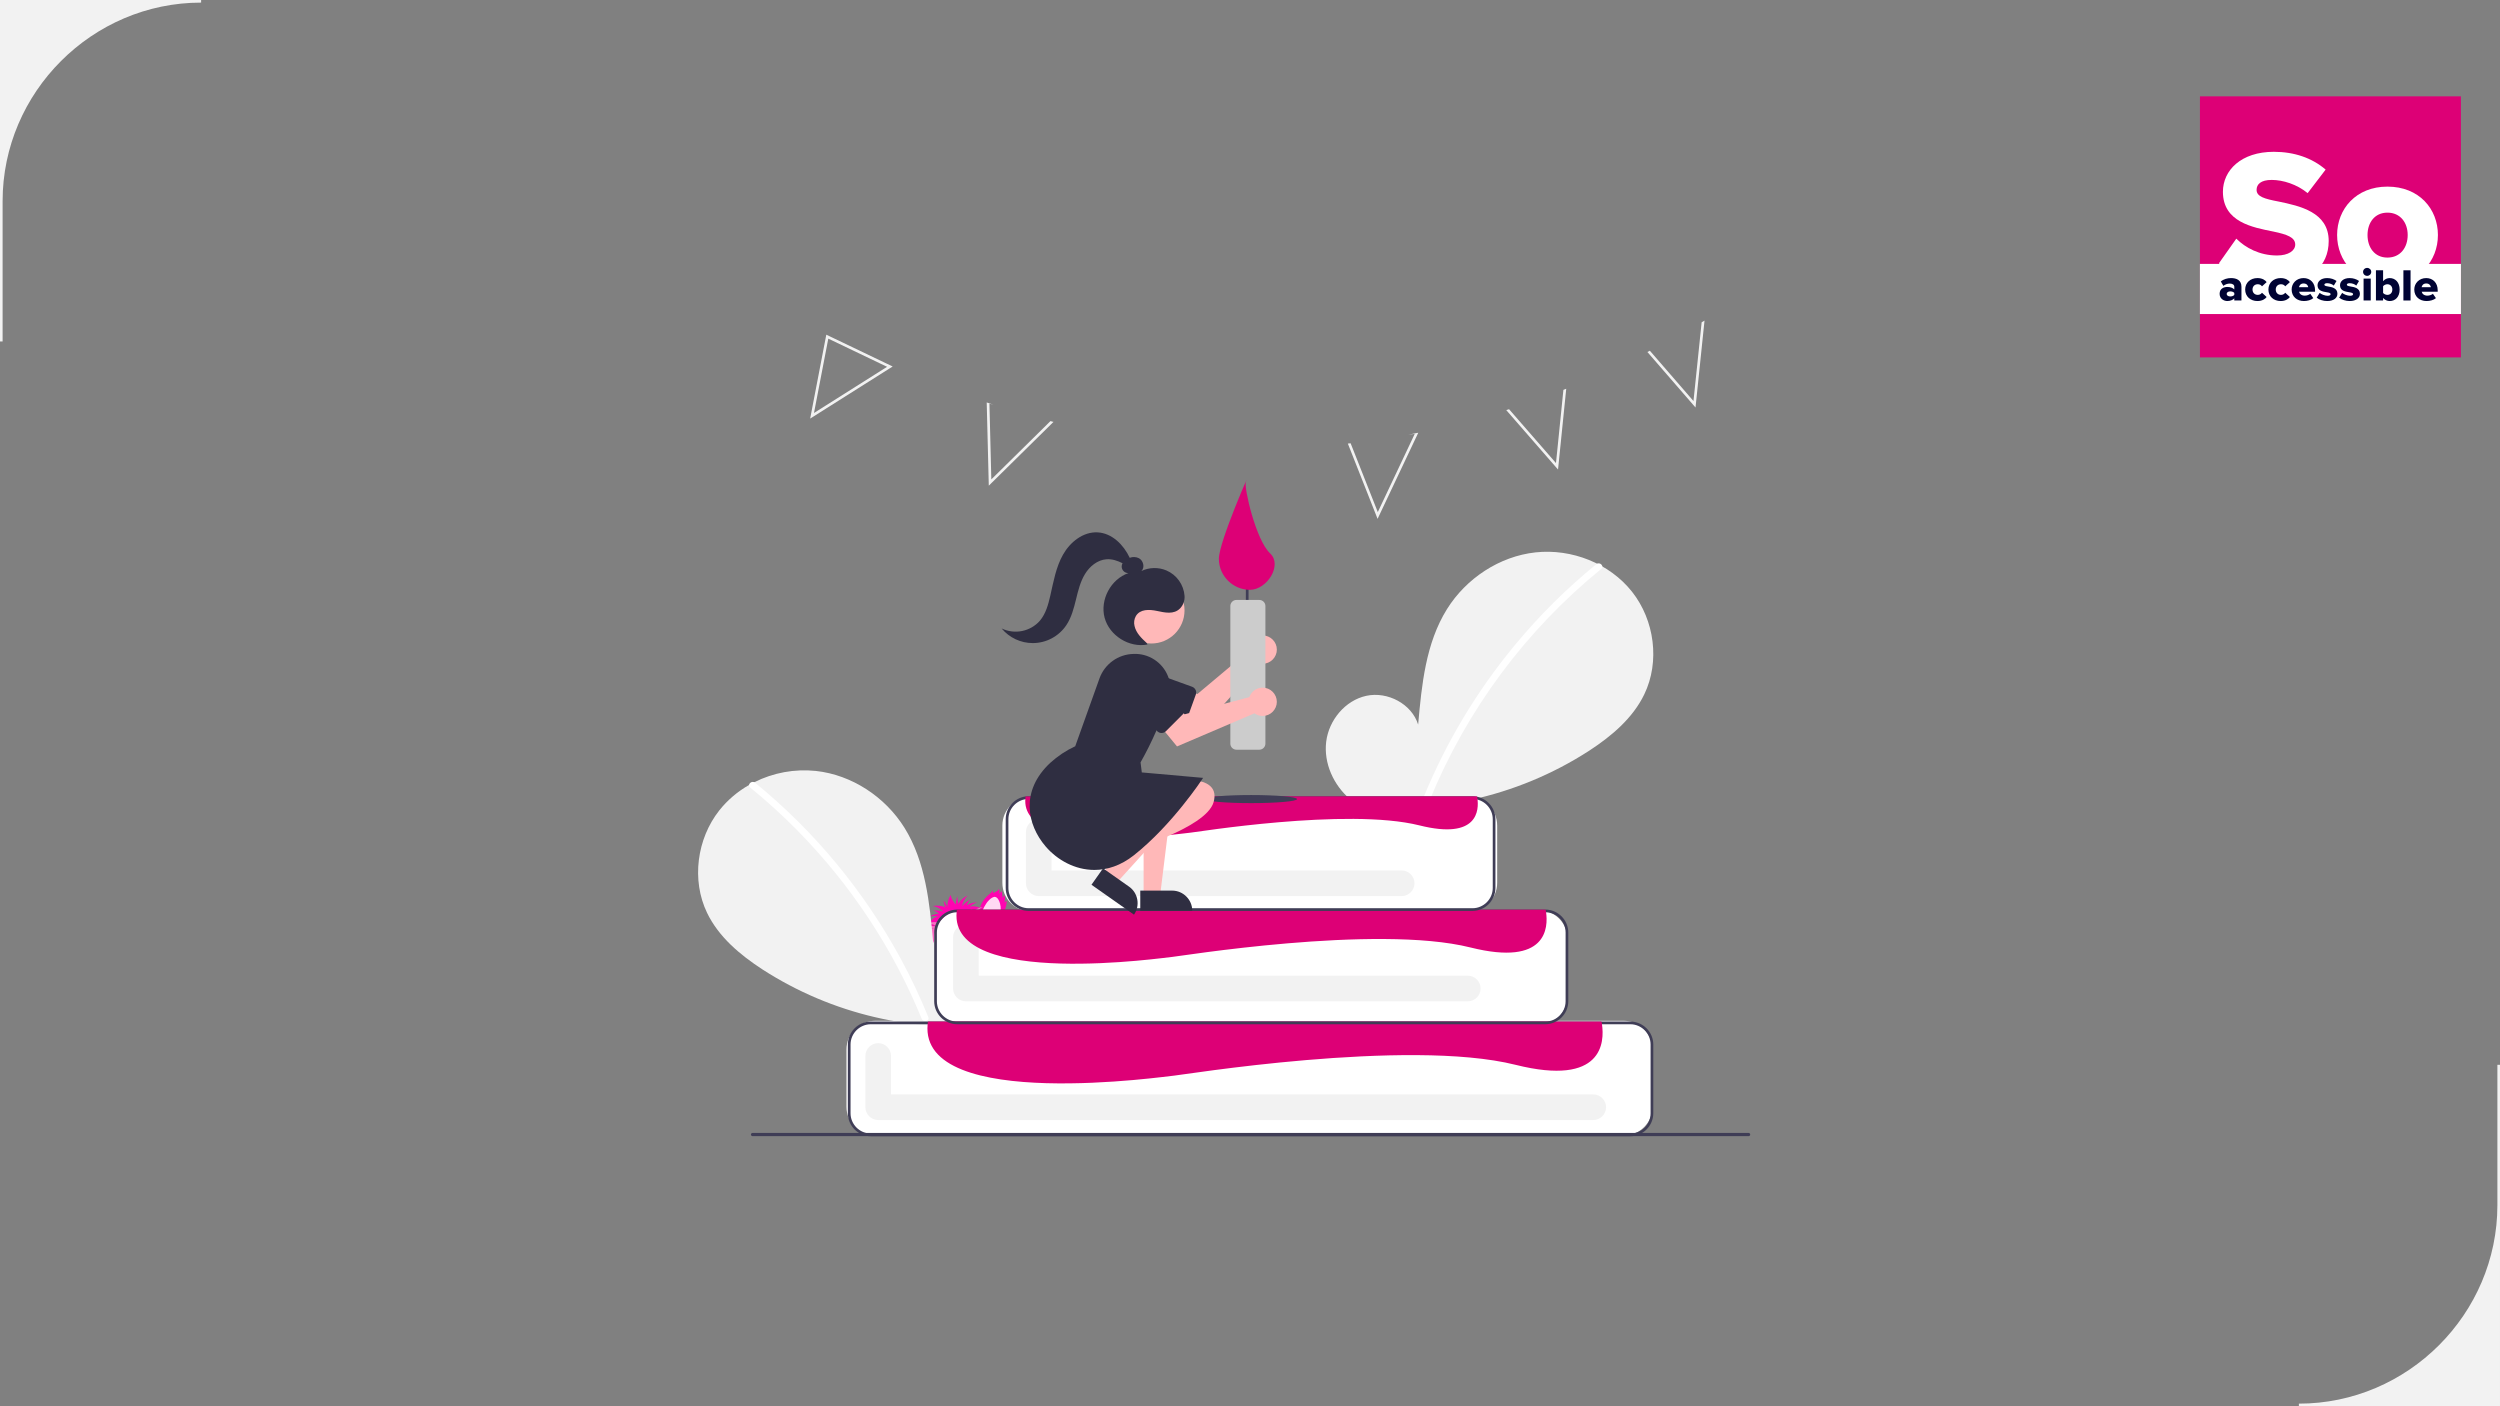 <?xml version="1.0" encoding="UTF-8" standalone="no"?>
<!DOCTYPE svg PUBLIC "-//W3C//DTD SVG 1.1//EN" "http://www.w3.org/Graphics/SVG/1.1/DTD/svg11.dtd">
<svg width="100%" height="100%" viewBox="0 0 1920 1080" version="1.1" xmlns="http://www.w3.org/2000/svg" xmlns:xlink="http://www.w3.org/1999/xlink" xml:space="preserve" xmlns:serif="http://www.serif.com/" style="fill-rule:evenodd;clip-rule:evenodd;stroke-linejoin:round;stroke-miterlimit:2;">
    <rect x="0" y="0" width="1920" height="1080" fill="#808080" stroke="none"/>
    <g transform="matrix(0.469,-0.14,0.129,0.433,10.14,647.633)">
        <g transform="matrix(0.182,0,0,0.182,1290.49,530.808)">
            <path d="M289.748,243.571C293.004,238.956 296.885,234.6 301.075,230.817C318.745,214.861 346.136,206.03 369.876,207.314C364.583,203.574 358.146,201.178 352.141,198.818C342.291,194.948 331.551,191.35 321.009,189.955C310.458,188.558 300.343,189.135 289.795,189.531C294.073,187.514 299.701,186.711 304.347,185.662C331.57,179.515 357.751,180.952 385.013,185.802C382.757,180.197 379.149,174.971 375.472,170.22C367.043,159.327 357.673,151.157 345.773,144.264C347.575,144.204 349.762,144.898 351.559,145.268C356.248,146.232 360.787,147.445 365.342,148.919C380.614,153.863 395.33,159.098 408.899,167.859C415.219,171.939 420.966,176.811 426.62,181.753C410.158,148.232 384.767,115.665 349.419,100.849C368.544,103.151 386.971,108.193 404.761,115.521C422.138,122.679 439.34,132.404 452.61,145.879C451.815,136.152 452.423,126.189 452.985,116.457L456.286,80.078L465.097,110.901C467.147,119.156 469.073,127.825 470.206,136.25L471.417,150.314C473.175,146.489 473.845,141.36 474.921,137.253C476.172,132.473 477.813,127.749 479.53,123.118C486.596,104.06 496.863,86.071 509.795,70.376C515.529,63.417 521.985,57.042 528.204,50.518C523.462,84.725 532.001,118.488 547.884,148.745C552.011,136.651 555.951,124.629 561.302,112.991C566.391,101.923 572.598,91.497 578.502,80.861L568.601,149.357C587.837,131.111 610.458,117.978 635.423,109.185C646.249,105.372 657.009,102.341 668.419,100.845C666.72,102.836 661.449,104.758 658.993,106.182C655.34,108.299 651.857,110.647 648.425,113.105C624.203,130.453 607.333,154.733 595.267,181.65C601.628,176.251 608.449,170.942 615.592,166.638C631.567,157.015 650.365,149.839 668.46,145.524C673.08,144.422 677.902,143.079 682.666,142.927C678.038,144.674 673.472,146.5 669.25,149.112C655.801,157.433 643.469,172.058 635.947,185.883C658.026,180.962 682.01,176.728 704.5,181.525C712.55,183.242 719.856,186.098 727.228,189.685C701.56,186.301 675.801,195.677 652.85,206.33C664.508,206.58 676.446,208.186 687.499,212.046C705.709,218.404 722.824,230.728 738.663,241.579C735.685,242.995 731.49,242.752 728.208,243.162C722.489,243.878 716.884,244.682 711.266,245.994C681.61,252.914 649.615,269.919 629.864,293.27C624.914,299.122 621.183,305.225 617.605,311.968C618.164,307.872 620.16,303.787 621.694,299.955C631.571,275.27 648.56,251.02 668.929,233.798C669.614,233.219 669.346,233.498 669.87,232.762L630.453,251.874C609.966,262.152 589.161,275.651 574.272,293.276C568.459,300.158 563.972,307.426 559.675,315.315C560.359,311.092 562.007,306.934 563.284,302.854C570.176,280.837 580.766,259.91 596.753,243.109C600.476,239.197 604.563,234.979 608.928,231.809L613.171,228.669C607.851,230.595 602.245,231.948 597.075,234.25C563.203,249.332 540.587,275.936 524.995,309C518.947,321.826 514.342,334.152 511.571,348.068C507.334,330.031 499.856,312.377 490.684,296.317C478.449,274.895 463.651,256.756 442.438,243.639C432.372,237.416 421.733,233.41 410.731,229.256C413.49,231.444 416.536,233.216 419.167,235.566C437.638,252.067 449.667,274.063 457.316,297.325C459.021,302.511 461.552,308.295 462.44,313.642C458.192,306.705 454.182,299.811 448.787,293.667C443.467,287.607 437.323,282.544 431,277.584C413.829,264.114 393.307,253.232 373.011,245.28L354.715,238.962C376.188,253.22 390.617,275.263 400.786,298.548C402.594,302.689 405.266,307.418 406.253,311.798L406.322,312.2C403.804,309.448 402.098,305.679 400.088,302.528C397.555,298.554 394.45,294.765 391.276,291.295C385.683,285.179 379.075,279.68 372.501,274.662C351.213,258.412 323.857,245.279 296.75,244.058C294.564,243.959 291.786,244.326 289.748,243.571Z" style="fill:rgb(255,4,176);fill-rule:nonzero;"/>
        </g>
        <g transform="matrix(0.182,0,0,0.182,1290.49,530.808)">
            <path d="M738.828,241.506C760.641,206.96 790.682,178.18 826.313,158.079C836.685,152.228 847.731,147.547 858.5,142.483C866.374,138.781 875.588,134.765 882.015,128.835C884.882,126.19 886.658,123.067 888.949,119.957C887.928,128.927 885.37,138.481 881.506,146.682C895.162,145.169 909.676,143.506 922.691,138.951C927.819,137.156 933.576,134.332 937.184,130.153C938.679,128.421 939.728,125.948 940.754,123.906C941.287,128.371 942.323,133.117 942.462,137.573C942.727,146.082 938.069,156.375 932.854,162.941L927.638,168.698C933.281,166.601 938.906,164.474 944.26,161.699C949.331,159.071 954.166,155.763 959.022,152.742C957.427,173.782 956.925,194.297 948.05,213.861C956.88,208.481 965.859,203.052 973.122,195.591C971.306,219.417 966.07,242.014 953.39,262.621L977.17,251.973C968.013,279.238 956.846,305.159 938.89,327.891C935.177,332.592 931.611,337.277 926.767,340.877C934.821,340.935 943.029,341.075 951.023,339.932C935.724,354.424 918.956,367.207 900.839,377.987C906.596,380.265 912.699,382.303 918.882,382.981C921.182,383.233 923.586,382.858 925.838,383.274C911.212,394.138 894.092,399.753 877.204,406.088C880.062,406.534 897.901,408.882 898.433,409.438C889.058,414.694 878.469,418.537 868.291,421.911C861.574,424.138 854.755,426.475 847.846,428.015C855.183,443.839 862.669,459.225 873.051,473.351C878.005,480.093 882.88,486.528 890.98,489.513C902.239,493.662 914.3,491.881 925.643,489.181C915.248,496.171 904.14,501.638 891.801,504.188C887.446,505.087 882.477,505.346 878.288,506.617C882.391,508.036 886.577,509.098 890.508,510.976C903.958,517.402 912.843,530.266 919.229,543.303C923.518,552.06 926.673,562.201 927.372,571.947C917.507,557.535 901.186,546.733 883.891,543.678C880.137,543.015 876.583,542.997 872.791,543.193C876.692,544.297 880.237,545.145 883.798,547.199C890.508,551.068 895.6,556.994 900.765,562.635C913.407,576.44 927.845,590.101 946.75,594.458C953.035,595.907 959.544,596.155 965.96,596.518C963.004,598.248 959.66,599.205 956.41,600.235C946.704,603.31 936.828,604.048 926.703,604.037C912.516,604.022 899.178,602.376 885.448,598.786L864.361,592.569L874.25,599.057C894.96,613.995 912.857,632.636 917.894,658.541C919.377,666.164 919.216,675.185 917.86,682.852C907.714,667.707 893.432,656.419 878.641,646.064C874.298,643.024 870.072,639.722 865.59,636.902C876.702,652.897 881.927,670.664 883.086,689.991C883.493,696.789 883.568,703.928 882.367,710.651C880.032,723.723 875.647,739.627 867.438,750.241C864.334,732.753 854.013,715.488 839.296,705.2L826.87,697.82C840.504,711.961 849.704,730.89 852.237,750.403C853.767,762.182 851.856,774.312 849.119,785.743C842.472,771.543 835.943,758.18 824.873,746.708C820.815,742.502 816.062,738.876 811.479,735.26L812.793,739.89C813.844,743.904 813.721,748.488 813.686,752.629C813.508,774.153 807.103,795.788 795.894,814.148C790.035,823.745 782.386,832.821 774.199,840.534C776.65,824.875 775.861,809.593 770.319,794.629C769.032,791.155 767.478,786.983 765.347,783.945L764.98,783.585C768.29,808.826 759.647,834.312 744.275,854.302C739.734,860.207 734.977,866.428 729.598,871.583C734.979,852.996 732.5,837.001 723.25,820.117C720.656,815.381 717.716,810.2 713.838,806.396C718.332,821.069 712.606,836.247 705.743,849.262C693.246,872.961 674.854,890.29 654.931,907.651C658.951,894.38 661.589,882.068 658.03,868.292C657.336,865.605 656.504,862.463 655.158,860.024L654.735,859.411C654.439,864.536 654.091,869.731 652.936,874.75C648.28,894.994 636.603,910.923 621.295,924.549C619.576,926.078 617.217,928.732 615.11,929.545C622.308,910.778 624.385,891.098 620.901,871.25C619.41,862.754 616.598,854.556 613.621,846.489C613.324,852.192 613.043,857.892 611.887,863.5C607.392,885.302 594.196,902.22 577.861,916.77C575.288,919.061 557.086,932.968 554.138,933.228C555.505,929.733 556.772,926.33 557.329,922.594C559.003,911.366 555.672,898.746 551.682,888.343C551.122,894.396 550.691,900.519 549.497,906.487C546.36,922.156 539.316,938.931 529.793,951.807C523.1,960.857 515.125,968.672 507.124,976.544C507.144,973.846 507.309,970.961 506.819,968.3C502.519,944.962 480.569,929.898 468.139,911.055C464.595,905.683 461.383,899.94 458.744,894.067C457.401,891.08 456.589,887.181 454.797,884.517C454.419,889.794 453.945,894.966 454.389,900.25C455.143,909.223 457.352,919.028 462.202,926.745C463.533,928.863 465.316,930.772 466.884,932.717C443.53,921.279 424.49,902.464 416.009,877.5C412.738,867.875 411.925,858.266 411.932,848.164C401.26,870.355 400.66,897.191 408.705,920.251C410.524,925.462 412.622,930.246 415.201,935.114C391.831,919.481 374.968,897.153 369.372,869.236C368.861,866.688 368.668,863.624 367.66,861.25C364.603,875.018 364.415,895.271 372.154,907.511C366.063,904.605 360.681,900.435 355.391,896.286C338.51,883.045 324.007,867.296 316.56,846.75C311.17,831.879 310.028,818.053 312.873,802.548C300.533,825.142 292.117,850.201 298.156,876.04C287.918,865.883 278.524,855.038 271.673,842.25C261.784,823.793 258.334,803.016 256.779,782.397C254.868,788.044 252.476,793.496 250.779,799.218C246.73,812.873 246.19,825.44 249.822,839.233C225.22,817.925 212.562,790.522 210.261,758.229C209.796,751.709 209.707,744.922 210.45,738.423C210.732,735.959 211.521,733.527 211.724,731.093C206.003,737.899 199.873,744.595 194.538,751.694C186.514,762.371 179.666,773.956 174.348,786.196C168.553,762.548 171.842,736.846 184.456,715.887C190.13,706.46 196.816,697.229 204.742,689.57C187.931,699.188 173.467,711.495 164.171,728.75C160.516,735.535 158.062,742.735 156.042,750.15L155.725,751.321C140.928,727.553 137.783,697.418 144.047,670.485C146.632,659.369 150.617,649.372 156.713,639.692L133.809,656.347C123.212,664.736 113.574,673.993 104.161,683.67C103.88,679.842 103.413,675.861 103.607,672.028C104.548,653.382 112.931,636.401 125.023,622.414C133.997,612.035 144.52,603.72 156.048,596.38C123.978,605.317 91.346,607.707 59.51,596.627C61.867,595.905 64.773,596.18 67.25,595.848C70.153,595.458 73.246,594.426 76.009,593.456C85.357,590.173 93.914,585.147 102.006,579.5C119.297,567.433 132.867,553.022 144.356,535.338C125.42,545.599 107.62,555.874 93.135,572.194C94.591,565.069 96.264,557.79 99.162,551.093C105.294,536.92 115.758,526.366 127.195,516.344L141.817,503.962L141.173,504.081C125.529,506.768 111.779,502.231 99.191,493.179L94.93,489.867C99.018,491.032 102.959,492.336 107.203,492.837C117.886,494.097 127.469,491.139 136.727,486.022C157.793,474.379 168.338,449.706 176.18,428.215C158.368,424.316 142.585,416.3 126.475,408.093C133.255,407.639 139.337,407.025 145.855,405.062C130.07,399.848 114.703,392.527 100.34,384.168C108.582,383.13 115.035,381.442 122.717,378.269C105.813,366.797 88.43,355.129 74.995,339.522L97.295,340.505L96.589,339.924C91.82,335.946 87.761,330.864 83.925,326C66.694,304.153 55.303,278.296 46.974,251.929L70.235,261.585C60.447,245.384 54.718,227.917 52.562,209.064C52.066,204.722 51.396,200.173 51.468,195.806C58.399,203.898 68.076,209.137 77.352,214.142C67.218,195.179 66.374,173.93 65.601,152.923L65.778,152.587C74.993,161.035 84.064,165.41 95.534,170.02C88.068,162.013 80.245,150.396 80.585,138.945C80.728,134.106 81.98,126.446 83.929,122.094C86.027,129.223 89.646,132.707 96.074,136.244C109.409,143.583 126.703,144.156 141.589,144.951C136.093,136.729 133.78,128.27 132.134,118.613L132.413,118.65C136.263,123.775 140.847,128.738 146.244,132.27C153.659,137.123 162.756,140.017 170.82,143.75C188.063,151.733 204.651,160.894 219.86,172.343C238.405,186.303 255.138,203.546 270.218,221.149L288.485,243.33L276.256,243.829C267.489,244.522 258.856,246.063 250.356,248.308C253.471,249.266 256.629,249.321 259.845,249.663C264.65,250.174 269.455,250.762 274.171,251.84C285.401,254.406 296.81,258.632 306.385,265.131C322.009,275.735 332.604,291.223 341.283,307.662C342.284,309.559 343.342,311.595 343.945,313.657C340.747,310.23 338.746,305.878 335.609,302.399C321.788,287.074 300.937,275.371 280,274.534C266.011,273.974 251.692,275.753 238.674,281.12C230.761,284.382 223.256,289.177 216.312,294.139C213.938,295.836 211.384,298.174 209.809,300.645C213.559,299.11 217.263,297.295 221.142,296.111C249.161,287.557 278.873,292.162 305.424,303.279C307.615,304.196 310.437,305.01 312.333,306.401C308.848,306.334 304.883,304.445 301.446,303.661C292.189,301.548 282.119,300.822 272.654,301.887C258.854,303.439 245.976,307.835 233.59,314.035C230.769,315.448 228.018,317.026 225.385,318.766C223.323,320.129 220.938,322.688 218.513,322.837C211.09,329.538 200.237,339.212 197.164,349.068L196.036,350.75C197.293,351.058 198.657,349.884 199.8,349.268C210.752,343.367 221.163,339.544 233.348,337.126C225.817,349.733 215.144,359.998 207.313,372.301C204.255,375.642 202.02,379.586 199.782,383.494C195.136,391.609 190.917,400.41 188.461,409.455L188.448,410.208C188.355,412.691 187.474,415.365 186.984,417.82C186.349,420.997 185.98,424.216 185.588,427.431L186.069,426.789C198.479,410.421 218.9,400.9 238.158,395.321C244.767,393.406 251.48,391.668 258.317,390.791L261.391,390.436C255.541,392.911 249.76,395.204 244.157,398.224C228.408,406.714 213.583,418.875 202.581,433C191.656,447.025 184.965,461.916 178.758,478.427C197.791,457.538 225.385,454.051 252.008,451.391C244.039,455.816 236.457,459.821 229.073,465.25C206.09,482.147 185.776,508.444 177.853,536.133C174.514,547.802 173.103,559.147 172.002,571.199C184.491,549.511 202.175,537.256 225.638,529.565C210.242,540.176 201.878,554.813 198.471,573.094C196.535,583.476 196.788,593.94 197.443,604.435C197.556,606.239 197.371,609 197.997,610.667C203.27,589.572 216.372,573.046 231.368,557.899C216.681,584.539 219.967,621.102 228.103,649.354L236.661,672.887C236.896,669.823 236.584,666.823 236.89,663.751C238.42,648.402 243.944,635.083 250.799,621.421L251.1,621.298C251.003,628.048 250.858,634.785 251.59,641.507C255.249,675.114 271.185,705.502 291.744,731.843C288.649,718.388 288.511,705.827 291.546,692.364C304.306,719.323 327.54,741.745 351,759.57L372.635,774.968C361.631,760.553 353.135,742.539 353.72,724.023C357.249,731.537 359.699,739.032 364.23,746.13C370.584,756.084 378.699,763.761 387.911,771.025C403.21,783.087 419.346,791.664 437.629,798.327L458.527,805.856C456.132,803.506 453.21,801.836 450.685,799.621C439.414,789.739 429.921,778.882 423.438,765.266C425.628,767.573 427.65,770.416 430.136,772.388C434.112,775.541 438.977,778.004 443.533,780.176C462.694,789.308 485.852,793.328 506.951,793.879C514.47,794.075 522.031,793.462 529.5,792.653C546.531,790.81 563.654,787.356 578.995,779.424C586.569,775.508 593.078,770.719 599.753,765.467C592.132,781.445 578.967,796.431 564.06,806C600.445,797.064 637.366,779.053 657.36,745.972C661.454,739.197 663.475,731.652 667.252,724.885C666.16,743.288 660.387,762.766 647.79,776.548L670.31,763.827C692.145,750.07 712.623,730.461 725.897,708.315C728.692,703.652 731.06,698.684 733.096,693.645C734.148,691.042 734.783,688.269 736.252,685.852C734.726,702.343 732.332,717.391 726.322,732.935C730.521,728.463 734.89,724.02 738.64,719.161C758.149,693.88 773.139,658.668 772.137,626.395L771.889,620.248C778.209,631.406 782.994,642.863 784.708,655.638C785.58,662.128 785.399,670.02 784.433,676.482C789.605,666.477 795.139,656.617 798.99,646C802.258,636.992 804.048,628.015 805.217,618.541C807.617,599.087 801.632,580.887 793.986,563.363C809.284,574.831 818.198,588.736 824.83,606.405C826.867,580.062 821.229,547.75 803.572,527.13L803.225,526.728C821.541,535.533 837.796,549.168 848.28,566.714C845.317,532.966 833.208,497.696 806.725,475.256C793.879,464.371 778.319,456.398 762.092,452.111C787.226,451.497 810.347,455.612 832.288,468.438C837.985,471.768 843.489,475.268 848.31,479.802C845.535,472.578 843.453,465.536 839.75,458.641C824.764,430.736 796.881,405.598 768.094,392.639C762.802,390.257 757.45,388.188 751.852,386.647C749.202,385.918 745.357,385.754 743.098,384.214C748.851,384.36 755.141,385.766 760.826,386.75C787.457,391.362 809.222,401.151 828.019,420.907L838.723,433.91L834.637,413.912C832.378,405.296 828.794,395.591 823.799,388.171C819.909,378.559 813.527,369.195 807.889,360.519C803.461,353.704 798.946,346.29 793.494,340.265L792.922,339.64C800.451,340.397 807.883,341.544 815.158,343.648C819.306,344.848 824.386,347.196 828.547,347.75L827.388,345.984C824.333,339.882 819.176,334.38 814.413,329.576C812.046,327.188 809.762,324.675 806.938,322.818C797.645,314.987 788.104,306.974 777.33,301.244L776.825,300.981C791.773,298.787 808.795,300.788 823.243,304.915L823.229,304.636C818.346,299.9 813.817,295.839 807.969,292.278C797.647,283.195 781.58,277.413 768.192,274.959C764.276,274.241 759.234,274.315 755.601,272.912C754.151,273.996 741.799,273.905 738.481,274.312C717.599,276.874 698.838,285.098 684.531,300.845C680.886,304.856 677.943,309.481 674.592,313.741C678.037,305.953 682.074,298.547 686.888,291.516C704.691,265.513 732.802,249.088 763.494,243.312C758.834,242.418 753.949,242.293 749.21,242.231C746.725,242.198 741.596,242.831 739.441,241.819L738.828,241.506Z" style="fill:rgb(255,4,176);fill-rule:nonzero;"/>
        </g>
        <g transform="matrix(0.182,0,0,0.182,1290.49,530.808)">
            <path d="M188.461,409.455C172.757,402.654 159.163,390.384 148.652,377.029C118.925,339.261 105.949,282.955 112.008,235.5C114.011,219.814 118.003,199.468 131.385,189.348C139.216,183.426 148.433,182.183 157.906,183.668C166.288,184.981 174.558,188.803 181.995,192.747C206.989,206.004 228.355,225.442 247.533,245.988C255.505,254.528 263.377,263.248 270.357,272.626L258.576,273.271C235.927,276.252 215.899,289.445 202.286,307.443C215.572,300.839 227.63,297.265 242.377,295.319L218.513,322.837C211.09,329.538 200.237,339.212 197.164,349.068L196.036,350.75C197.293,351.058 198.657,349.884 199.8,349.268C210.752,343.367 221.163,339.544 233.348,337.126C225.817,349.733 215.144,359.998 207.313,372.301C204.255,375.642 202.02,379.586 199.782,383.494C195.136,391.609 190.917,400.41 188.461,409.455Z" style="fill:rgb(255,216,243);fill-rule:nonzero;"/>
        </g>
        <g transform="matrix(0.182,0,0,0.182,1290.49,530.808)">
            <path d="M755.601,272.912C762.272,262.155 771.092,252.169 779.718,242.945C796.263,225.254 813.606,209.56 834.861,197.72C843.97,192.645 853.708,188.134 863.891,185.724C872.474,183.693 884.357,182.508 892.127,187.349C903.332,194.331 908.823,209.24 911.464,221.5C914.199,234.194 914.916,247.177 914.629,260.129C913.813,296.893 902.94,332.949 882.703,363.72C870.154,382.802 853.286,400.722 834.637,413.912C832.378,405.296 828.794,395.591 823.799,388.171C819.909,378.559 813.527,369.195 807.889,360.519C803.461,353.704 798.946,346.29 793.494,340.265L792.922,339.64C800.451,340.397 807.883,341.544 815.158,343.648C819.306,344.848 824.386,347.196 828.547,347.75L827.388,345.984C824.333,339.882 819.176,334.38 814.413,329.576C812.046,327.188 809.762,324.675 806.938,322.818C797.645,314.987 788.104,306.974 777.33,301.244L776.825,300.981C791.773,298.787 808.795,300.788 823.243,304.915L823.229,304.636C818.346,299.9 813.817,295.839 807.969,292.278C797.647,283.195 781.58,277.413 768.192,274.959C764.276,274.241 759.234,274.315 755.601,272.912Z" style="fill:rgb(255,216,243);fill-rule:nonzero;"/>
        </g>
        <g transform="matrix(0.182,0,0,0.182,1290.49,530.808)">
            <path d="M289.748,243.571C291.786,244.326 294.564,243.959 296.75,244.058C323.857,245.279 351.213,258.412 372.501,274.662C379.075,279.68 385.683,285.179 391.276,291.295C394.45,294.765 397.555,298.554 400.088,302.528C402.098,305.679 403.804,309.448 406.322,312.2L406.253,311.798C405.266,307.418 402.594,302.689 400.786,298.548C390.617,275.263 376.188,253.22 354.715,238.962L373.011,245.28C393.307,253.232 413.829,264.114 431,277.584C437.323,282.544 443.467,287.607 448.787,293.667C454.182,299.811 458.192,306.705 462.44,313.642C461.552,308.295 459.021,302.511 457.316,297.325C449.667,274.063 437.638,252.067 419.167,235.566C416.536,233.216 413.49,231.444 410.731,229.256C421.733,233.41 432.372,237.416 442.438,243.639C463.651,256.756 478.449,274.895 490.684,296.317C499.856,312.377 507.334,330.031 511.571,348.068C514.342,334.152 518.947,321.826 524.995,309C540.587,275.936 563.203,249.332 597.075,234.25C602.245,231.948 607.851,230.595 613.171,228.669L608.928,231.809C604.563,234.979 600.476,239.197 596.753,243.109C580.766,259.91 570.176,280.837 563.284,302.854C562.007,306.934 560.359,311.092 559.675,315.315C563.972,307.426 568.459,300.158 574.272,293.276C589.161,275.651 609.966,262.152 630.453,251.874L669.87,232.762C669.346,233.498 669.614,233.219 668.929,233.798C648.56,251.02 631.571,275.27 621.694,299.955C620.16,303.787 618.164,307.872 617.605,311.968C621.183,305.225 624.914,299.122 629.864,293.27C649.615,269.919 681.61,252.914 711.266,245.994C716.884,244.682 722.489,243.878 728.208,243.162C731.49,242.752 735.685,242.995 738.663,241.579L738.828,241.506L739.441,241.819C741.596,242.831 746.725,242.198 749.21,242.231C753.949,242.293 758.834,242.418 763.494,243.312C732.802,249.088 704.691,265.513 686.888,291.516C682.074,298.547 678.037,305.953 674.592,313.741C677.943,309.481 680.886,304.856 684.531,300.845C698.838,285.098 717.599,276.874 738.481,274.312C741.799,273.905 754.151,273.996 755.601,272.912C759.234,274.315 764.276,274.241 768.192,274.959C781.58,277.413 797.647,283.195 807.969,292.278C813.817,295.839 818.346,299.9 823.229,304.636L823.243,304.915C808.795,300.788 791.773,298.787 776.825,300.981L777.33,301.244C788.104,306.974 797.645,314.987 806.938,322.818C809.762,324.675 812.046,327.188 814.413,329.576C819.176,334.38 824.333,339.882 827.388,345.984L828.547,347.75C824.386,347.196 819.306,344.848 815.158,343.648C807.883,341.544 800.451,340.397 792.922,339.64L793.494,340.265C798.946,346.29 803.461,353.704 807.889,360.519C813.527,369.195 819.909,378.559 823.799,388.171C828.794,395.591 832.378,405.296 834.637,413.912L838.723,433.91L828.019,420.907C809.222,401.151 787.457,391.362 760.826,386.75C755.141,385.766 748.851,384.36 743.098,384.214C745.357,385.754 749.202,385.918 751.852,386.647C757.45,388.188 762.802,390.257 768.094,392.639C796.881,405.598 824.764,430.736 839.75,458.641C843.453,465.536 845.535,472.578 848.31,479.802C843.489,475.268 837.985,471.768 832.288,468.438C810.347,455.612 787.226,451.497 762.092,452.111C778.319,456.398 793.879,464.371 806.725,475.256C833.208,497.696 845.317,532.966 848.28,566.714C837.796,549.168 821.541,535.533 803.225,526.728L803.572,527.13C821.229,547.75 826.867,580.062 824.83,606.405C818.198,588.736 809.284,574.831 793.986,563.363C801.632,580.887 807.617,599.087 805.217,618.541C804.048,628.015 802.258,636.992 798.99,646C795.139,656.617 789.605,666.477 784.433,676.482C785.399,670.02 785.58,662.128 784.708,655.638C782.994,642.863 778.209,631.406 771.889,620.248L772.137,626.395C773.139,658.668 758.149,693.88 738.64,719.161C734.89,724.02 730.521,728.463 726.322,732.935C732.332,717.391 734.726,702.343 736.252,685.852C734.783,688.269 734.148,691.042 733.096,693.645C731.06,698.684 728.692,703.652 725.897,708.315C712.623,730.461 692.145,750.07 670.31,763.827L647.79,776.548C660.387,762.766 666.16,743.288 667.252,724.885C663.475,731.652 661.454,739.197 657.36,745.972C637.366,779.053 600.445,797.064 564.06,806C578.967,796.431 592.132,781.445 599.753,765.467C593.078,770.719 586.569,775.508 578.995,779.424C563.654,787.356 546.531,790.81 529.5,792.653C522.031,793.462 514.47,794.075 506.951,793.879C485.852,793.328 462.694,789.308 443.533,780.176C438.977,778.004 434.112,775.541 430.136,772.388C427.65,770.416 425.628,767.573 423.438,765.266C429.921,778.882 439.414,789.739 450.685,799.621C453.21,801.836 456.132,803.506 458.527,805.856L437.629,798.327C419.346,791.664 403.21,783.087 387.911,771.025C378.699,763.761 370.584,756.084 364.23,746.13C359.699,739.032 357.249,731.537 353.72,724.023C353.135,742.539 361.631,760.553 372.635,774.968L351,759.57C327.54,741.745 304.306,719.323 291.546,692.364C288.511,705.827 288.649,718.388 291.744,731.843C271.185,705.502 255.249,675.114 251.59,641.507C250.858,634.785 251.003,628.048 251.1,621.298L250.799,621.421C243.944,635.083 238.42,648.402 236.89,663.751C236.584,666.823 236.896,669.823 236.661,672.887L228.103,649.354C219.967,621.102 216.681,584.539 231.368,557.899C216.372,573.046 203.27,589.572 197.997,610.667C197.371,609 197.556,606.239 197.443,604.435C196.788,593.94 196.535,583.476 198.471,573.094C201.878,554.813 210.242,540.176 225.638,529.565C202.175,537.256 184.491,549.511 172.002,571.199C173.103,559.147 174.514,547.802 177.853,536.133C185.776,508.444 206.09,482.147 229.073,465.25C236.457,459.821 244.039,455.816 252.008,451.391C225.385,454.051 197.791,457.538 178.758,478.427C184.965,461.916 191.656,447.025 202.581,433C213.583,418.875 228.408,406.714 244.157,398.224C249.76,395.204 255.541,392.911 261.391,390.436L258.317,390.791C251.48,391.668 244.767,393.406 238.158,395.321C218.9,400.9 198.479,410.421 186.069,426.789L185.588,427.431C185.98,424.216 186.349,420.997 186.984,417.82C187.474,415.365 188.355,412.691 188.448,410.208L188.461,409.455C190.917,400.41 195.136,391.609 199.782,383.494C202.02,379.586 204.255,375.642 207.313,372.301C215.144,359.998 225.817,349.733 233.348,337.126C221.163,339.544 210.752,343.367 199.8,349.268C198.657,349.884 197.293,351.058 196.036,350.75L197.164,349.068C200.237,339.212 211.09,329.538 218.513,322.837C220.938,322.688 223.323,320.129 225.385,318.766C228.018,317.026 230.769,315.448 233.59,314.035C245.976,307.835 258.854,303.439 272.654,301.887C282.119,300.822 292.189,301.548 301.446,303.661C304.883,304.445 308.848,306.334 312.333,306.401C310.437,305.01 307.615,304.196 305.424,303.279C278.873,292.162 249.161,287.557 221.142,296.111C217.263,297.295 213.559,299.11 209.809,300.645C211.384,298.174 213.938,295.836 216.312,294.139C223.256,289.177 230.761,284.382 238.674,281.12C251.692,275.753 266.011,273.974 280,274.534C300.937,275.371 321.788,287.074 335.609,302.399C338.746,305.878 340.747,310.23 343.945,313.657C343.342,311.595 342.284,309.559 341.283,307.662C332.604,291.223 322.009,275.735 306.385,265.131C296.81,258.632 285.401,254.406 274.171,251.84C269.455,250.762 264.65,250.174 259.845,249.663C256.629,249.321 253.471,249.266 250.356,248.308C258.856,246.063 267.489,244.522 276.256,243.829L288.485,243.33L289.748,243.571Z" style="fill:rgb(253,106,196);fill-rule:nonzero;"/>
        </g>
        <g transform="matrix(0.182,0,0,0.182,1290.49,530.808)">
            <path d="M197.164,349.068C202.916,346.105 208.564,342.776 214.527,340.255C231.329,333.151 250.006,331.013 268.072,332.682C274.078,333.237 280.067,334.478 286,335.556L269.429,338.119C251.814,341.741 235.186,349.117 221.036,360.313C218.17,362.581 215.498,365.036 212.866,367.568C211.239,369.134 209.442,371.517 207.313,372.301C215.144,359.998 225.817,349.733 233.348,337.126C221.163,339.544 210.752,343.367 199.8,349.268C198.657,349.884 197.293,351.058 196.036,350.75L197.164,349.068Z" style="fill:rgb(255,4,176);fill-rule:nonzero;"/>
        </g>
        <g transform="matrix(0.182,0,0,0.182,1290.49,530.808)">
            <path d="M823.799,388.171L823.204,388.5C818.207,379.533 812.361,371.671 805.085,364.417C787.083,346.467 764.738,336.805 739.333,336.962L740.805,336.39C763.632,327.597 785.952,325.667 808.595,336.067C814.884,338.956 820.643,343.052 826.897,345.775L827.388,345.984L828.547,347.75C824.386,347.196 819.306,344.848 815.158,343.648C807.883,341.544 800.451,340.397 792.922,339.64L793.494,340.265C798.946,346.29 803.461,353.704 807.889,360.519C813.527,369.195 819.909,378.559 823.799,388.171Z" style="fill:rgb(255,4,176);fill-rule:nonzero;"/>
        </g>
        <g transform="matrix(0.182,0,0,0.182,1290.49,530.808)">
            <path d="M806.938,322.818C803.842,322.725 799.147,318.519 796.289,316.853C788.643,312.397 780.541,309.552 772.072,307.129C758.957,303.377 745.273,301.087 731.618,302.743C728.089,303.171 724.594,304.397 721.16,305.309L722.315,304.311C740.916,289.985 768.715,287.158 791.391,289.434C797.038,290.001 802.397,291.389 807.969,292.278C813.817,295.839 818.346,299.9 823.229,304.636L823.243,304.915C808.795,300.788 791.773,298.787 776.825,300.981L777.33,301.244C788.104,306.974 797.645,314.987 806.938,322.818Z" style="fill:rgb(255,4,176);fill-rule:nonzero;"/>
        </g>
        <g transform="matrix(0.182,0,0,0.182,1290.49,530.808)">
            <path d="M648.761,445.119C654.876,444.454 660.279,445.414 665.749,448.223C677.249,454.127 684.202,466.531 688.028,478.445C693.413,495.216 692.733,513.892 684.461,529.622C679.009,539.987 671.753,547.583 660.469,551.054L659.908,551.161C651.443,552.551 644.121,551.492 637,546.503C626.617,539.228 620.958,525.479 618.889,513.384C615.748,495.02 616.938,473.586 628.043,457.938C633.314,450.51 639.868,446.679 648.761,445.119Z" style="fill-rule:nonzero;"/>
        </g>
        <g transform="matrix(0.182,0,0,0.182,1290.49,530.808)">
            <path d="M639.611,461.548C641.57,461.453 643.763,461.207 645.664,461.768C649.982,463.04 653.02,466.199 654.963,470.17C657.007,474.347 657.076,479.405 655.466,483.734C653.793,488.233 650.901,491.186 646.528,493.144C644.666,493.635 642.044,493.747 640.172,493.274C636.593,492.368 633.726,489.406 632.026,486.25C629.756,482.032 629.133,475.617 630.652,471.006C632.25,466.153 635.134,463.712 639.611,461.548Z" style="fill:white;fill-rule:nonzero;"/>
        </g>
        <g transform="matrix(0.182,0,0,0.182,1290.49,530.808)">
            <path d="M365.436,444.608C371.364,444.117 377.044,445.122 382.297,447.959C393.746,454.143 401.247,467.251 404.769,479.39C409.741,496.52 408.354,517.552 399.54,533.193C394,543.023 386.051,550.298 375.101,553.387C368.208,554.122 362.002,553.428 356.081,549.526C343.604,541.305 337.127,527.323 334.254,513.083C330.816,496.037 333.34,475.163 343.068,460.5C348.604,452.157 355.514,446.597 365.436,444.608Z" style="fill-rule:nonzero;"/>
        </g>
        <g transform="matrix(0.182,0,0,0.182,1290.49,530.808)">
            <path d="M358.059,464.607C360.567,464.456 362.845,464.422 365.21,465.394C368.142,466.599 370.239,469.105 371.398,472C373.189,476.474 372.974,482.397 371.028,486.765C369.32,490.602 367.306,492.536 363.362,493.959C361.757,493.927 359.929,493.81 358.412,493.246C355.166,492.04 352.524,488.859 351.145,485.773C349.213,481.451 348.408,475.982 350.27,471.47C351.807,467.749 354.495,466.028 358.059,464.607Z" style="fill:white;fill-rule:nonzero;"/>
        </g>
        <g transform="matrix(0.182,0,0,0.182,1290.49,530.808)">
            <path d="M445.855,574.645C445.956,571.922 446.365,569.886 448.193,567.75C450.667,564.859 454.677,562.695 458.01,560.934C472.921,553.054 488.909,550.143 505.558,548.903C527.589,547.263 552.251,553.765 569.183,568.283C570.391,567.269 570.827,566.519 572.534,566.648C575.28,566.855 578.638,568.455 581.215,569.485C597.52,575.998 611.879,586.984 622.601,600.84C633.591,615.043 639.472,634.582 637.177,652.527C633.668,679.962 618.107,704.388 596.146,720.882C566.497,743.149 529.977,754.029 493,748.621C458.031,743.508 423.249,725.649 402.121,696.703C390.168,680.328 383.565,660.36 386.831,640.011C390.482,617.269 405.021,597.025 423.745,584.027C430.201,579.546 437.28,576.124 444.5,573.073L445.376,573.25L445.855,574.645Z" style="fill:rgb(254,153,210);fill-rule:nonzero;"/>
        </g>
        <g transform="matrix(0.182,0,0,0.182,1290.49,530.808)">
            <path d="M508.201,677.304C508.597,676.129 508.958,675.036 509.719,674.036C510.512,672.994 511.01,673.253 512.25,673.076C513.671,673.793 513.771,674.702 514.429,676.118L514.592,676.651C517.487,685.756 525.191,694.26 533.602,698.607C547.29,705.681 562.222,705.23 576.572,700.472C589.515,696.18 600.871,688.291 610.25,678.506L610.531,679C597.365,695.419 578.138,710.243 556.641,712.313C551.933,712.766 547.421,712.252 542.797,711.436C530.888,709.334 520.298,702.216 513.527,692.25L511.366,688.779C505.136,699.411 495.354,707.877 483.25,710.95C467.63,714.915 452.068,711.404 438.448,703.179C427.566,696.607 418.841,686.724 411.138,676.75L411.098,676.14C412.623,677.232 413.813,678.893 415.097,680.264C417.264,682.578 419.631,684.779 422.047,686.831C435.913,698.602 455.424,706.783 473.874,703.83C486.313,701.84 496.353,695.317 503.617,685.087L508.201,677.304Z" style="fill-rule:nonzero;"/>
        </g>
        <g transform="matrix(0.182,0,0,0.182,1290.49,530.808)">
            <path d="M445.855,574.645C445.956,571.922 446.365,569.886 448.193,567.75C450.667,564.859 454.677,562.695 458.01,560.934C472.921,553.054 488.909,550.143 505.558,548.903C527.589,547.263 552.251,553.765 569.183,568.283C572.46,572.217 573.603,575.747 573.068,580.89C571.213,598.724 559.57,614.922 548.212,628.138C542.178,635.159 535.581,642.16 528.313,647.919C522.941,652.177 516.065,656.202 508.914,655.145C493.115,652.81 471.09,625.927 462.281,613.461C453.901,601.603 447.374,589.242 445.855,574.645Z" style="fill-rule:nonzero;"/>
        </g>
        <g transform="matrix(0.182,0,0,0.182,1290.49,530.808)">
            <path d="M508.707,558.709C523.711,558.335 539.661,561.375 551.336,571.377C554.161,573.797 558.399,578.319 558.459,582.2C558.485,583.847 557.538,585.177 556.332,586.207C554.898,587.433 553.466,587.991 551.58,587.641C548.113,586.997 544.233,584.4 541.067,582.796C532.806,578.611 525.311,576.923 516.124,576.219C505.12,575.655 494.23,576.674 484.073,581.214C480.788,582.683 477.165,585.147 473.697,585.921C471.423,586.428 469.405,586.063 467.512,584.677C466.135,583.668 465.082,582.182 464.936,580.455C464.673,577.34 465.675,574.845 467.688,572.481C470.303,569.408 473.825,567.651 477.444,566.035C487.319,561.626 497.963,559.417 508.707,558.709Z" style="fill:rgb(53,53,53);fill-rule:nonzero;"/>
        </g>
    </g>
    <g transform="matrix(1,0,0,1,19.414,123.945)">
        <path d="M1130.42,510.059L1130.42,554.116C1130.42,566.273 1120.55,576.144 1108.39,576.144L772.435,576.144C760.277,576.144 750.406,566.273 750.406,554.116L750.406,510.059C750.406,497.901 760.277,488.031 772.435,488.031L1108.39,488.031C1120.55,488.031 1130.42,497.901 1130.42,510.059Z" style="fill:white;"/>
    </g>
    <g transform="matrix(1.28,0,0,1,-243.106,210.945)">
        <path d="M1130.42,510.059L1130.42,554.116C1130.42,566.273 1122.71,576.144 1113.21,576.144L767.616,576.144C758.118,576.144 750.406,566.273 750.406,554.116L750.406,510.059C750.406,497.901 758.118,488.031 767.616,488.031L1113.21,488.031C1122.71,488.031 1130.42,497.901 1130.42,510.059Z" style="fill:white;"/>
    </g>
    <g transform="matrix(1.629,0,0,1,-572.32,295.945)">
        <path d="M1130.42,510.059L1130.42,554.116C1130.42,566.273 1124.36,576.144 1116.9,576.144L763.925,576.144C756.464,576.144 750.406,566.273 750.406,554.116L750.406,510.059C750.406,497.901 756.464,488.031 763.925,488.031L1116.9,488.031C1124.36,488.031 1130.42,497.901 1130.42,510.059Z" style="fill:white;"/>
    </g>
    <g transform="matrix(1,0,0,1,1032.27,370.912)">
        <path d="M887.728,709.088L733.272,709.088L733.272,707.088L733.273,707.088C816.907,707.088 885.728,638.268 885.728,554.633L885.728,446.841L887.728,446.841L887.728,709.088Z" style="fill:rgb(242,242,242);fill-rule:nonzero;"/>
    </g>
    <g transform="matrix(1,0,0,1,-312.272,-115.841)">
        <path d="M314.272,378.088L312.272,378.088L312.272,115.841L466.728,115.841L466.728,117.841L466.727,117.841C383.093,117.841 314.272,186.661 314.272,270.296L314.272,378.088Z" style="fill:rgb(242,242,242);fill-rule:nonzero;"/>
    </g>
    <g transform="matrix(0.097,0,0,0.097,1686.98,32.305)">
        <g id="Plan-de-travail1" serif:id="Plan de travail1" transform="matrix(1,0,0,1,0,405.347)">
            <rect x="0" y="0" width="2125.98" height="2125.42" style="fill:none;"/>
        </g>
        <g transform="matrix(1,0,0,1,0,405.347)">
            <rect x="26.505" y="24.472" width="2066.26" height="2066.93" style="fill:rgb(221,0,118);"/>
            <rect x="26.17" y="1351.04" width="2066.93" height="396.983" style="fill:white;"/>
        </g>
        <g transform="matrix(1,0,0,1,0,405.347)">
            <path d="M176.645,1346.49C278.115,1443.42 420.475,1507.02 624.929,1507.02C896.02,1507.02 1045.95,1372.24 1045.95,1169.3C1045.95,940.611 815.753,892.148 649.161,857.315C537.09,836.113 474.996,817.939 474.996,764.933C474.996,721.013 508.315,686.18 594.64,686.18C683.993,686.18 794.55,721.013 879.36,790.679L1021.72,604.398C914.193,512.016 773.347,463.553 611.299,463.553C352.324,463.553 208.449,610.456 208.449,780.077C208.449,1019.36 441.678,1061.77 608.27,1095.09C715.797,1117.81 780.92,1140.52 780.92,1198.07C780.92,1246.54 726.399,1284.4 637.045,1284.4C499.228,1284.4 387.157,1223.82 314.462,1151.12L176.645,1346.49Z" style="fill:white;fill-rule:nonzero;"/>
            <path d="M1510.89,1507.02C1762.3,1507.02 1910.72,1328.32 1910.72,1122.35C1910.72,916.38 1762.3,739.187 1510.89,739.187C1262.52,739.187 1112.59,916.38 1112.59,1122.35C1112.59,1328.32 1262.52,1507.02 1510.89,1507.02ZM1510.89,1301.06C1409.43,1301.06 1353.39,1220.79 1353.39,1122.35C1353.39,1025.42 1409.43,945.155 1510.89,945.155C1613.88,945.155 1671.43,1025.42 1671.43,1122.35C1671.43,1220.79 1613.88,1301.06 1510.89,1301.06Z" style="fill:white;fill-rule:nonzero;"/>
        </g>
        <g transform="matrix(1,0,0,1,0,405.347)">
            <path d="M298.567,1640.76L355.228,1640.76L355.228,1532.5C355.228,1478.73 315.124,1463.31 272.445,1463.31C245.218,1463.31 214.681,1471.2 191.869,1490.2L212.105,1524.97C226.454,1513.14 244.85,1506.69 262.511,1506.69C285.322,1506.69 298.567,1516.73 298.567,1531.78L298.567,1553.65C287.897,1540.74 266.926,1533.57 243.379,1533.57C216.152,1533.57 182.303,1546.12 182.303,1588.06C182.303,1627.13 216.152,1645.06 243.379,1645.06C266.19,1645.06 287.53,1636.45 298.567,1623.55L298.567,1640.76ZM298.567,1596.31C292.68,1604.55 279.435,1608.85 266.926,1608.85C251.841,1608.85 238.596,1602.4 238.596,1588.78C238.596,1575.16 251.841,1568.7 266.926,1568.7C279.435,1568.7 292.68,1573.01 298.567,1580.89L298.567,1596.31Z" style="fill:rgb(0,3,51);fill-rule:nonzero;"/>
        </g>
        <g transform="matrix(1,0,0,1,0,405.347)">
            <path d="M384.661,1554.01C384.661,1608.49 426.237,1645.06 481.793,1645.06C520.057,1645.06 543.972,1628.21 554.642,1613.15L517.85,1579.46C510.859,1589.14 499.454,1596.31 484.369,1596.31C460.822,1596.31 442.793,1580.17 442.793,1554.01C442.793,1527.84 460.822,1512.07 484.369,1512.07C499.454,1512.07 510.859,1518.52 517.85,1528.56L554.642,1495.22C543.972,1479.8 520.057,1463.31 481.793,1463.31C426.237,1463.31 384.661,1499.88 384.661,1554.01Z" style="fill:rgb(0,3,51);fill-rule:nonzero;"/>
        </g>
        <g transform="matrix(1,0,0,1,0,405.347)">
            <path d="M568.623,1554.01C568.623,1608.49 610.199,1645.06 665.755,1645.06C704.019,1645.06 727.934,1628.21 738.604,1613.15L701.812,1579.46C694.821,1589.14 683.416,1596.31 668.331,1596.31C644.784,1596.31 626.755,1580.17 626.755,1554.01C626.755,1527.84 644.784,1512.07 668.331,1512.07C683.416,1512.07 694.821,1518.52 701.812,1528.56L738.604,1495.22C727.934,1479.8 704.019,1463.31 665.755,1463.31C610.199,1463.31 568.623,1499.88 568.623,1554.01Z" style="fill:rgb(0,3,51);fill-rule:nonzero;"/>
        </g>
        <g transform="matrix(1,0,0,1,0,405.347)">
            <path d="M752.585,1554.01C752.585,1610.29 794.897,1645.06 849.717,1645.06C876.944,1645.06 906.378,1637.53 924.038,1622.12L900.123,1587.7C890.189,1596.31 872.529,1602.4 856.708,1602.4C830.217,1602.4 814.764,1587.7 811.453,1571.57L938.019,1571.57L938.019,1559.74C938.019,1500.95 899.755,1463.31 847.142,1463.31C791.585,1463.31 752.585,1503.82 752.585,1554.01ZM847.142,1505.97C873.264,1505.97 882.462,1523.54 883.934,1535.72L810.717,1535.72C812.925,1523.18 822.491,1505.97 847.142,1505.97Z" style="fill:rgb(0,3,51);fill-rule:nonzero;"/>
        </g>
        <g transform="matrix(1,0,0,1,0,405.347)">
            <path d="M950.896,1618.53C969.66,1634.66 1002.41,1645.06 1034.05,1645.06C1085.19,1645.06 1114.99,1620.68 1114.99,1587.7C1114.99,1541.82 1070.1,1534.65 1039.93,1529.63C1021.17,1526.4 1011.6,1523.54 1011.6,1515.65C1011.6,1508.12 1020.8,1503.82 1034.05,1503.82C1055.39,1503.82 1075.62,1512.78 1086.29,1522.82L1108,1486.26C1088.87,1472.63 1063.48,1463.31 1033.68,1463.31C984.377,1463.31 957.519,1489.84 957.519,1520.31C957.519,1564.4 1000.2,1570.5 1030.37,1575.51C1048.76,1578.38 1060.91,1581.61 1060.91,1590.57C1060.91,1598.1 1053.91,1603.47 1036.99,1603.47C1016.02,1603.47 987.689,1592 974.443,1580.53L950.896,1618.53Z" style="fill:rgb(0,3,51);fill-rule:nonzero;"/>
        </g>
        <g transform="matrix(1,0,0,1,0,405.347)">
            <path d="M1128.97,1618.53C1147.74,1634.66 1180.48,1645.06 1212.12,1645.06C1263.26,1645.06 1293.07,1620.68 1293.07,1587.7C1293.07,1541.82 1248.18,1534.65 1218.01,1529.63C1199.25,1526.4 1189.68,1523.54 1189.68,1515.65C1189.68,1508.12 1198.88,1503.82 1212.12,1503.82C1233.46,1503.82 1253.7,1512.78 1264.37,1522.82L1286.08,1486.26C1266.94,1472.63 1241.56,1463.31 1211.75,1463.31C1162.45,1463.31 1135.59,1489.84 1135.59,1520.31C1135.59,1564.4 1178.27,1570.5 1208.44,1575.51C1226.84,1578.38 1238.98,1581.61 1238.98,1590.57C1238.98,1598.1 1231.99,1603.47 1215.07,1603.47C1194.09,1603.47 1165.76,1592 1152.52,1580.53L1128.97,1618.53Z" style="fill:rgb(0,3,51);fill-rule:nonzero;"/>
        </g>
        <g transform="matrix(1,0,0,1,0,405.347)">
            <path d="M1350.46,1445.75C1368.49,1445.75 1382.84,1431.77 1382.84,1414.2C1382.84,1396.64 1368.49,1382.66 1350.46,1382.66C1332.43,1382.66 1318.08,1396.64 1318.08,1414.2C1318.08,1431.77 1332.43,1445.75 1350.46,1445.75ZM1322.13,1640.76L1378.79,1640.76L1378.79,1467.62L1322.13,1467.62L1322.13,1640.76Z" style="fill:rgb(0,3,51);fill-rule:nonzero;"/>
        </g>
        <g transform="matrix(1,0,0,1,0,405.347)">
            <path d="M1420,1640.76L1476.66,1640.76L1476.66,1620.68C1491.38,1637.17 1509.4,1645.06 1529.27,1645.06C1573.06,1645.06 1607.64,1612.8 1607.64,1554.01C1607.64,1497.37 1573.42,1463.31 1529.27,1463.31C1509.77,1463.31 1490.64,1470.84 1476.66,1488.05L1476.66,1401.66L1420,1401.66L1420,1640.76ZM1476.66,1580.89L1476.66,1527.84C1483.65,1518.52 1498.37,1512.07 1510.51,1512.07C1532.95,1512.07 1549.88,1528.2 1549.88,1554.01C1549.88,1580.17 1532.95,1596.31 1510.51,1596.31C1498.37,1596.31 1483.65,1590.21 1476.66,1580.89Z" style="fill:rgb(0,3,51);fill-rule:nonzero;"/>
        </g>
        <g transform="matrix(1,0,0,1,0,405.347)">
            <rect x="1637.44" y="1401.66" width="56.66" height="239.097" style="fill:rgb(0,3,51);"/>
        </g>
        <g transform="matrix(1,0,0,1,0,405.347)">
            <path d="M1723.54,1554.01C1723.54,1610.29 1765.85,1645.06 1820.67,1645.06C1847.89,1645.06 1877.33,1637.53 1894.99,1622.12L1871.07,1587.7C1861.14,1596.31 1843.48,1602.4 1827.66,1602.4C1801.17,1602.4 1785.72,1587.7 1782.4,1571.57L1908.97,1571.57L1908.97,1559.74C1908.97,1500.95 1870.71,1463.31 1818.09,1463.31C1762.54,1463.31 1723.54,1503.82 1723.54,1554.01ZM1818.09,1505.97C1844.22,1505.97 1853.41,1523.54 1854.88,1535.72L1781.67,1535.72C1783.88,1523.18 1793.44,1505.97 1818.09,1505.97Z" style="fill:rgb(0,3,51);fill-rule:nonzero;"/>
        </g>
    </g>
    <g transform="matrix(1.219,0,0,1.219,-220.872,-25.075)">
        <g transform="matrix(0.85,0,0,0.85,442.438,76.885)">
            <path d="M349.606,203.14L307.496,182.96L307.446,182.94L305.106,181.82L304.726,183.8L293.146,244.01L352.356,206.62L354.306,205.39L349.606,203.14ZM295.986,239.85L306.586,184.76L306.586,184.74L350.176,205.63L350.156,205.64L295.986,239.85Z" style="fill:rgb(242,242,242);fill-rule:nonzero;"/>
        </g>
        <g transform="matrix(0.85,0,0,0.85,442.438,76.885)">
            <path d="M471.236,245.88L469.306,247.79L427.426,289.08L426.076,235.09L426.026,232.97L429.006,233.67C427.336,233.15 425.676,232.6 424.006,232.05L424.066,234.42L425.546,293.74L471.556,248.38L473.506,246.46C472.746,246.27 471.996,246.08 471.236,245.88Z" style="fill:rgb(242,242,242);fill-rule:nonzero;"/>
        </g>
        <g transform="matrix(0.85,0,0,0.85,442.438,76.885)">
            <path d="M736.536,255.92L741.256,255.35L740.156,257.69L713.876,313.31L694.686,264.69L693.736,262.3C693.046,262.39 692.366,262.47 691.676,262.53L692.626,264.93L713.716,318.34L742.596,257.21L743.886,254.49C741.436,254.99 738.986,255.46 736.536,255.92Z" style="fill:rgb(242,242,242);fill-rule:nonzero;"/>
        </g>
        <g transform="matrix(0.85,0,0,0.85,442.438,76.885)">
            <path d="M851.456,222.72L851.206,225.16L845.956,276.99L812.816,238.94L811.176,237.05C810.486,237.28 809.786,237.5 809.096,237.72L810.736,239.6L847.476,281.79L853.306,224.33L853.556,221.89C852.856,222.17 852.156,222.44 851.456,222.72Z" style="fill:rgb(242,242,242);fill-rule:nonzero;"/>
        </g>
        <g transform="matrix(0.85,0,0,0.85,442.438,76.885)">
            <path d="M953.916,172.63L953.666,175.1L947.866,231L916.916,195.3L915.536,193.71C914.926,194.04 914.316,194.35 913.706,194.65L915.086,196.24L949.376,235.8L955.796,173.85L956.056,171.37C955.346,171.8 954.636,172.22 953.916,172.63Z" style="fill:rgb(242,242,242);fill-rule:nonzero;"/>
        </g>
        <g transform="matrix(0.85,0,0,0.85,442.438,76.885)">
            <path d="M693.408,526.18C681.135,515.81 673.681,499.428 675.636,483.48C677.591,467.532 689.699,452.871 705.406,449.484C721.112,446.097 739.016,455.472 743.787,470.815C746.412,441.235 749.438,410.415 765.164,385.224C779.405,362.415 804.069,346.094 830.8,343.174C857.53,340.254 885.674,351.282 902.345,372.38C919.016,393.478 923.098,424.151 911.422,448.373C902.821,466.217 886.974,479.497 870.371,490.3C816.734,524.907 752.357,538.991 689.17,529.941L693.408,526.18Z" style="fill:rgb(242,242,242);fill-rule:nonzero;"/>
        </g>
        <g transform="matrix(0.85,0,0,0.85,442.438,76.885)">
            <path d="M875.911,351.894C853.855,369.858 833.621,389.951 815.502,411.88C787.145,446.081 764.198,484.428 747.461,525.583C746.236,528.585 751.111,529.892 752.323,526.923C779.706,460.042 823.428,401.083 879.477,355.459C881.994,353.409 878.408,349.861 875.911,351.894Z" style="fill:white;fill-rule:nonzero;"/>
        </g>
        <g transform="matrix(0.85,0,0,0.85,442.438,76.885)">
            <path d="M438.991,691.94C436.491,692.31 433.985,692.64 431.471,692.93C370.636,699.852 309.242,685.49 257.791,652.3C241.191,641.5 225.341,628.22 216.741,610.37C205.061,586.15 209.151,555.48 225.821,534.38C231.89,526.763 239.37,520.387 247.851,515.6C249.111,514.87 250.391,514.19 251.691,513.54C265.8,506.443 281.652,503.538 297.361,505.17C324.091,508.09 348.761,524.42 363.001,547.22C378.721,572.41 381.751,603.23 384.371,632.81C384.581,632.13 384.821,631.46 385.081,630.81C385.635,629.417 386.304,628.072 387.081,626.79L387.081,675.93C387.091,684.155 393.856,690.92 402.081,690.93L437.851,690.93L438.991,691.94Z" style="fill:rgb(242,242,242);fill-rule:nonzero;"/>
        </g>
        <g transform="matrix(0.85,0,0,0.85,442.438,76.885)">
            <path d="M252.251,513.894C274.307,531.858 294.541,551.951 312.66,573.88C330.783,595.787 346.737,619.4 360.301,644.387C367.882,658.404 374.692,672.824 380.701,687.583C381.926,690.586 377.051,691.892 375.839,688.923C365.196,662.903 352.028,637.988 336.524,614.537C321.095,591.17 303.436,569.355 283.796,549.399C272.686,538.116 260.966,527.454 248.686,517.459C246.169,515.409 249.755,511.861 252.251,513.894Z" style="fill:white;fill-rule:nonzero;"/>
        </g>
        <g transform="matrix(0.85,0,0,0.85,442.438,76.885)">
            <path d="M731.581,578.93L472.081,578.93L472.081,550.43C472.081,545.218 467.793,540.93 462.581,540.93C457.37,540.93 453.081,545.218 453.081,550.43L453.081,588.43C453.096,593.636 457.375,597.915 462.581,597.93L731.581,597.93C736.793,597.93 741.081,593.642 741.081,588.43C741.081,583.218 736.793,578.93 731.581,578.93Z" style="fill:rgb(242,242,242);fill-rule:nonzero;"/>
        </g>
        <g transform="matrix(0.85,0,0,0.85,442.438,76.885)">
            <path d="M988.728,775.869L250.434,775.869C249.782,775.867 249.247,775.33 249.247,774.678C249.247,774.026 249.782,773.489 250.434,773.487L988.728,773.487C989.38,773.489 989.915,774.026 989.915,774.678C989.915,775.33 989.38,775.867 988.728,775.869Z" style="fill:rgb(63,61,86);fill-rule:nonzero;"/>
        </g>
        <g transform="matrix(0.85,0,0,0.85,442.438,76.885)">
            <path d="M901.08,690.93L338.08,690.93C328.759,690.943 321.093,698.609 321.08,707.93L321.08,758.93C321.093,768.251 328.759,775.917 338.08,775.93L901.08,775.93C910.401,775.917 918.067,768.251 918.08,758.93L918.08,707.93C918.067,698.609 910.401,690.943 901.08,690.93ZM916.08,758.93C916.07,767.155 909.305,773.92 901.08,773.93L338.08,773.93C329.855,773.92 323.09,767.155 323.08,758.93L323.08,707.93C323.09,699.705 329.855,692.94 338.08,692.93L901.08,692.93C909.305,692.94 916.07,699.705 916.08,707.93L916.08,758.93Z" style="fill:rgb(63,61,86);fill-rule:nonzero;"/>
        </g>
        <g transform="matrix(0.85,0,0,0.85,442.438,76.885)">
            <path d="M873.581,744.93L353.081,744.93L353.081,716.43C353.081,711.218 348.793,706.93 343.581,706.93C338.37,706.93 334.081,711.218 334.081,716.43L334.081,754.43C334.096,759.636 338.375,763.915 343.581,763.93L873.581,763.93C878.793,763.93 883.081,759.642 883.081,754.43C883.081,749.218 878.793,744.93 873.581,744.93Z" style="fill:rgb(242,242,242);fill-rule:nonzero;"/>
        </g>
        <g transform="matrix(0.85,0,0,0.85,442.438,76.885)">
            <path d="M780.581,656.93L418.081,656.93L418.081,628.43C418.081,623.218 413.793,618.93 408.581,618.93C403.37,618.93 399.081,623.218 399.081,628.43L399.081,666.43C399.096,671.636 403.375,675.915 408.581,675.93L780.581,675.93C785.793,675.93 790.081,671.642 790.081,666.43C790.081,661.218 785.793,656.93 780.581,656.93Z" style="fill:rgb(242,242,242);fill-rule:nonzero;"/>
        </g>
        <g transform="matrix(0.85,0,0,0.85,442.438,76.885)">
            <path d="M816,723C736,703 566,731 563,731C560.07,731 374.09,758.65 380.22,692.93C380.28,692.27 380.36,691.61 380.46,690.93L879.69,690.93C879.81,691.52 879.93,692.19 880.04,692.93C881.97,705.96 881.02,739.26 816,723Z" style="fill:rgb(221,0,118);fill-rule:nonzero;"/>
        </g>
        <g transform="matrix(0.85,0,0,0.85,442.438,76.885)">
            <path d="M838.08,607.93L402.08,607.93C392.759,607.943 385.093,615.609 385.08,624.93L385.08,675.93C385.101,685.248 392.762,692.909 402.08,692.93L838.08,692.93C847.393,692.895 855.045,685.243 855.08,675.93L855.08,624.93C855.067,615.609 847.401,607.943 838.08,607.93ZM853.08,675.93C853.063,684.152 846.302,690.913 838.08,690.93L402.08,690.93C393.857,690.914 387.096,684.153 387.08,675.93L387.08,624.93C387.09,616.705 393.855,609.94 402.08,609.93L838.08,609.93C846.305,609.94 853.07,616.705 853.08,624.93L853.08,675.93Z" style="fill:rgb(63,61,86);fill-rule:nonzero;"/>
        </g>
        <g transform="matrix(0.85,0,0,0.85,442.438,76.885)">
            <path d="M782.611,636.031C712.687,618.55 564.097,643.023 561.475,643.023C558.914,643.023 396.357,667.191 401.715,609.748C401.768,609.171 401.837,608.594 401.925,608L838.28,608C838.385,608.516 838.49,609.101 838.586,609.748C840.273,621.137 839.443,650.243 782.611,636.031Z" style="fill:rgb(221,0,118);fill-rule:nonzero;"/>
        </g>
        <g transform="matrix(0.85,0,0,0.85,442.438,76.885)">
            <path d="M784.081,608.93L455.081,608.93C445.759,608.92 438.092,601.252 438.081,591.93L438.081,540.93C438.092,531.608 445.759,523.94 455.081,523.93L784.081,523.93C793.403,523.94 801.071,531.608 801.081,540.93L801.081,591.93C801.071,601.252 793.403,608.92 784.081,608.93ZM455.081,525.93C446.856,525.939 440.09,532.705 440.081,540.93L440.081,591.93C440.09,600.155 446.856,606.921 455.081,606.93L784.081,606.93C792.306,606.921 799.072,600.155 799.081,591.93L799.081,540.93C799.072,532.705 792.306,525.939 784.081,525.93L455.081,525.93Z" style="fill:rgb(63,61,86);fill-rule:nonzero;"/>
        </g>
        <g transform="matrix(0.85,0,0,0.85,442.438,76.885)">
            <path d="M744.761,545.533C691.142,532.128 577.201,550.895 575.191,550.895C573.227,550.895 448.576,569.427 452.685,525.379C452.725,524.936 452.779,524.494 452.846,524.038L787.448,524.038C787.528,524.434 787.609,524.883 787.682,525.379C788.976,534.112 788.339,556.431 744.761,545.533Z" style="fill:rgb(221,0,118);fill-rule:nonzero;"/>
        </g>
        <g transform="matrix(0.85,0,0,0.85,621.037,207.867)">
            <ellipse cx="409.919" cy="371.93" rx="34" ry="3" style="fill:rgb(63,61,86);"/>
        </g>
        <g transform="matrix(0.85,0,0,0.85,442.438,76.885)">
            <path d="M618.081,414.647C618.054,415.2 618.071,415.754 618.131,416.304L580.143,448.185L568.815,444.083L560.39,460.371L585.158,472.16L626.687,425.557C627.305,425.669 627.932,425.725 628.561,425.725C634.319,425.725 639.057,420.987 639.057,415.23C639.057,409.472 634.319,404.734 628.561,404.734C623.022,404.734 618.388,409.117 618.081,414.647Z" style="fill:rgb(255,184,184);fill-rule:nonzero;"/>
        </g>
        <g transform="matrix(0.85,0,0,0.85,442.438,76.885)">
            <path d="M567.133,468.183L530.449,454.942C525.106,453.019 521.522,447.92 521.522,442.24C521.522,434.834 527.616,428.74 535.022,428.74C536.588,428.74 538.143,429.013 539.616,429.546L576.299,442.787C578.079,443.429 579.272,445.127 579.272,447.019C579.272,447.54 579.181,448.057 579.004,448.547L572.893,465.478C572.052,467.798 569.455,469.018 567.133,468.183Z" style="fill:rgb(47,46,65);fill-rule:nonzero;"/>
        </g>
        <g transform="matrix(0.85,0,0,0.85,442.438,76.885)">
            <path d="M617.081,389.93C616.533,389.93 616.081,389.479 616.081,388.93L616.081,351.93C616.081,351.381 616.533,350.93 617.081,350.93C617.63,350.93 618.081,351.381 618.081,351.93L618.081,388.93C618.081,389.479 617.63,389.93 617.081,389.93Z" style="fill:rgb(63,61,86);fill-rule:nonzero;"/>
        </g>
        <g transform="matrix(0.85,0,0,0.85,442.438,76.885)">
            <path d="M634.081,343.93C643.387,352.576 631.784,370.93 619.081,370.93C606.464,370.93 596.081,360.547 596.081,347.93C596.081,335.227 620.94,279.193 616.081,290.93C614.53,294.676 623.424,334.029 634.081,343.93Z" style="fill:rgb(221,0,118);fill-rule:nonzero;"/>
        </g>
        <g transform="matrix(0.85,0,0,0.85,442.438,76.885)">
            <path d="M626.081,489.43L609.081,489.43C606.613,489.427 604.584,487.397 604.581,484.93L604.581,382.93C604.584,380.463 606.613,378.433 609.081,378.43L626.081,378.43C628.549,378.433 630.578,380.463 630.581,382.93L630.581,484.93C630.578,487.397 628.549,489.427 626.081,489.43Z" style="fill:rgb(204,204,204);fill-rule:nonzero;"/>
        </g>
        <g transform="matrix(0.85,0,0,0.85,621.037,207.867)">
            <path d="M330.185,443.105L342.445,443.105L348.277,395.817L330.183,395.818L330.185,443.105Z" style="fill:rgb(255,184,184);fill-rule:nonzero;"/>
        </g>
        <g transform="matrix(-0.85,3.8875e-05,-3.8875e-05,-0.85,1389.36,1098.93)">
            <path d="M537.64,593.672L576.17,593.672L576.17,608.559L552.526,608.559C544.36,608.559 537.64,601.838 537.64,593.672Z" style="fill:rgb(47,46,65);fill-rule:nonzero;"/>
        </g>
        <g transform="matrix(0.85,0,0,0.85,621.037,207.867)">
            <path d="M299.887,427.268L309.916,434.32L341.887,398.992L327.085,388.585L299.887,427.268Z" style="fill:rgb(255,184,184);fill-rule:nonzero;"/>
        </g>
        <g transform="matrix(-0.695,-0.489,0.489,-0.695,957.663,1250.08)">
            <path d="M502.047,586.688L540.578,586.688L540.578,601.575L516.934,601.575C508.767,601.575 502.047,594.855 502.047,586.688Z" style="fill:rgb(47,46,65);fill-rule:nonzero;"/>
        </g>
        <g transform="matrix(0.85,0,0,0.85,442.438,76.885)">
            <path d="M567.093,511.992C567.093,511.992 597.688,508.382 592.196,528.235C586.705,548.089 525.515,565.235 525.515,565.235L567.093,511.992Z" style="fill:rgb(255,184,184);fill-rule:nonzero;"/>
        </g>
        <g transform="matrix(0.85,0,0,0.85,621.037,207.867)">
            <circle cx="335.954" cy="232.059" r="24.561" style="fill:rgb(255,184,184);"/>
        </g>
        <g transform="matrix(0.85,0,0,0.85,442.438,76.885)">
            <path d="M467.708,561.169C453.732,544.896 448.842,519.92 471.129,499.148C476.634,494.144 482.866,490.005 489.614,486.873L507.577,436.638C511.388,425.921 521.5,418.647 532.873,418.442C543.922,417.965 554.136,424.534 558.286,434.785C560.479,439.885 560.73,445.616 558.991,450.888C553.644,467.54 546.622,483.607 538.032,498.842L538.961,506.273L584.364,510.308L583.941,510.997C583.72,511.356 561.499,545.212 533.072,567.685C523.352,575.369 513.301,578.553 503.815,578.552C489.43,578.551 476.347,571.228 467.708,561.169Z" style="fill:rgb(47,46,65);fill-rule:nonzero;"/>
        </g>
        <g transform="matrix(0.85,0,0,0.85,442.438,76.885)">
            <path d="M619.312,448.947C619.052,449.436 618.832,449.944 618.653,450.468L570.716,463.179L562.206,454.652L547.657,465.814L565.065,487.012L622.465,462.48C624.242,463.744 626.369,464.424 628.55,464.424C634.308,464.424 639.046,459.686 639.046,453.928C639.046,448.171 634.308,443.433 628.55,443.433C624.696,443.433 621.141,445.555 619.312,448.947Z" style="fill:rgb(255,184,184);fill-rule:nonzero;"/>
        </g>
        <g transform="matrix(0.85,0,0,0.85,442.438,76.885)">
            <path d="M550.44,475.751L522.863,448.174C520.328,445.643 518.903,442.205 518.903,438.623C518.903,431.217 524.997,425.123 532.403,425.123C535.985,425.123 539.423,426.548 541.954,429.083L569.531,456.66C570.375,457.503 570.85,458.648 570.85,459.841C570.85,461.034 570.375,462.18 569.531,463.023L556.804,475.751C555.057,477.494 552.187,477.494 550.44,475.751Z" style="fill:rgb(47,46,65);fill-rule:nonzero;"/>
        </g>
        <g transform="matrix(0.85,0,0,0.85,442.438,76.885)">
            <path d="M463.423,393.834C467.768,388.656 469.632,381.884 471.131,375.292C473.503,364.864 475.339,354.08 480.61,344.773C485.88,335.467 495.565,327.756 506.245,328.343C516.863,328.926 525.447,337.469 530.004,347.189C532.234,346.323 534.731,346.443 536.868,347.52C540.152,349.318 541.38,354.43 538.646,356.989C544.458,354.222 551.181,354.054 557.124,356.528C564.819,359.805 570.055,367.14 570.653,375.483C570.884,378.843 569.711,382.154 567.415,384.618C562.703,389.47 556.038,387.796 550.111,386.56C544.514,385.393 537.696,385.078 534.542,390.411C533.3,392.633 532.952,395.247 533.57,397.717C534.778,403.041 538.72,406.749 542.544,410.298L543.169,411.46C529.667,414.093 514.922,404.872 511.38,391.579C507.838,378.286 516.04,362.951 529.062,358.516C529.011,358.518 528.961,358.519 528.91,358.519C526.239,358.519 524.041,356.32 524.041,353.649C524.041,352.796 524.265,351.959 524.69,351.22C520.941,349.345 517.003,348.001 512.875,348.272C506.148,348.713 500.327,353.502 496.827,359.262C493.326,365.023 491.741,371.71 490.135,378.257C488.529,384.804 486.791,391.476 483.048,397.083C477.496,405.399 468.132,410.406 458.132,410.406C449.209,410.406 440.737,406.42 435.049,399.545C444.687,404.218 456.344,401.872 463.423,393.834Z" style="fill:rgb(47,46,65);fill-rule:nonzero;"/>
        </g>
    </g>
</svg>
